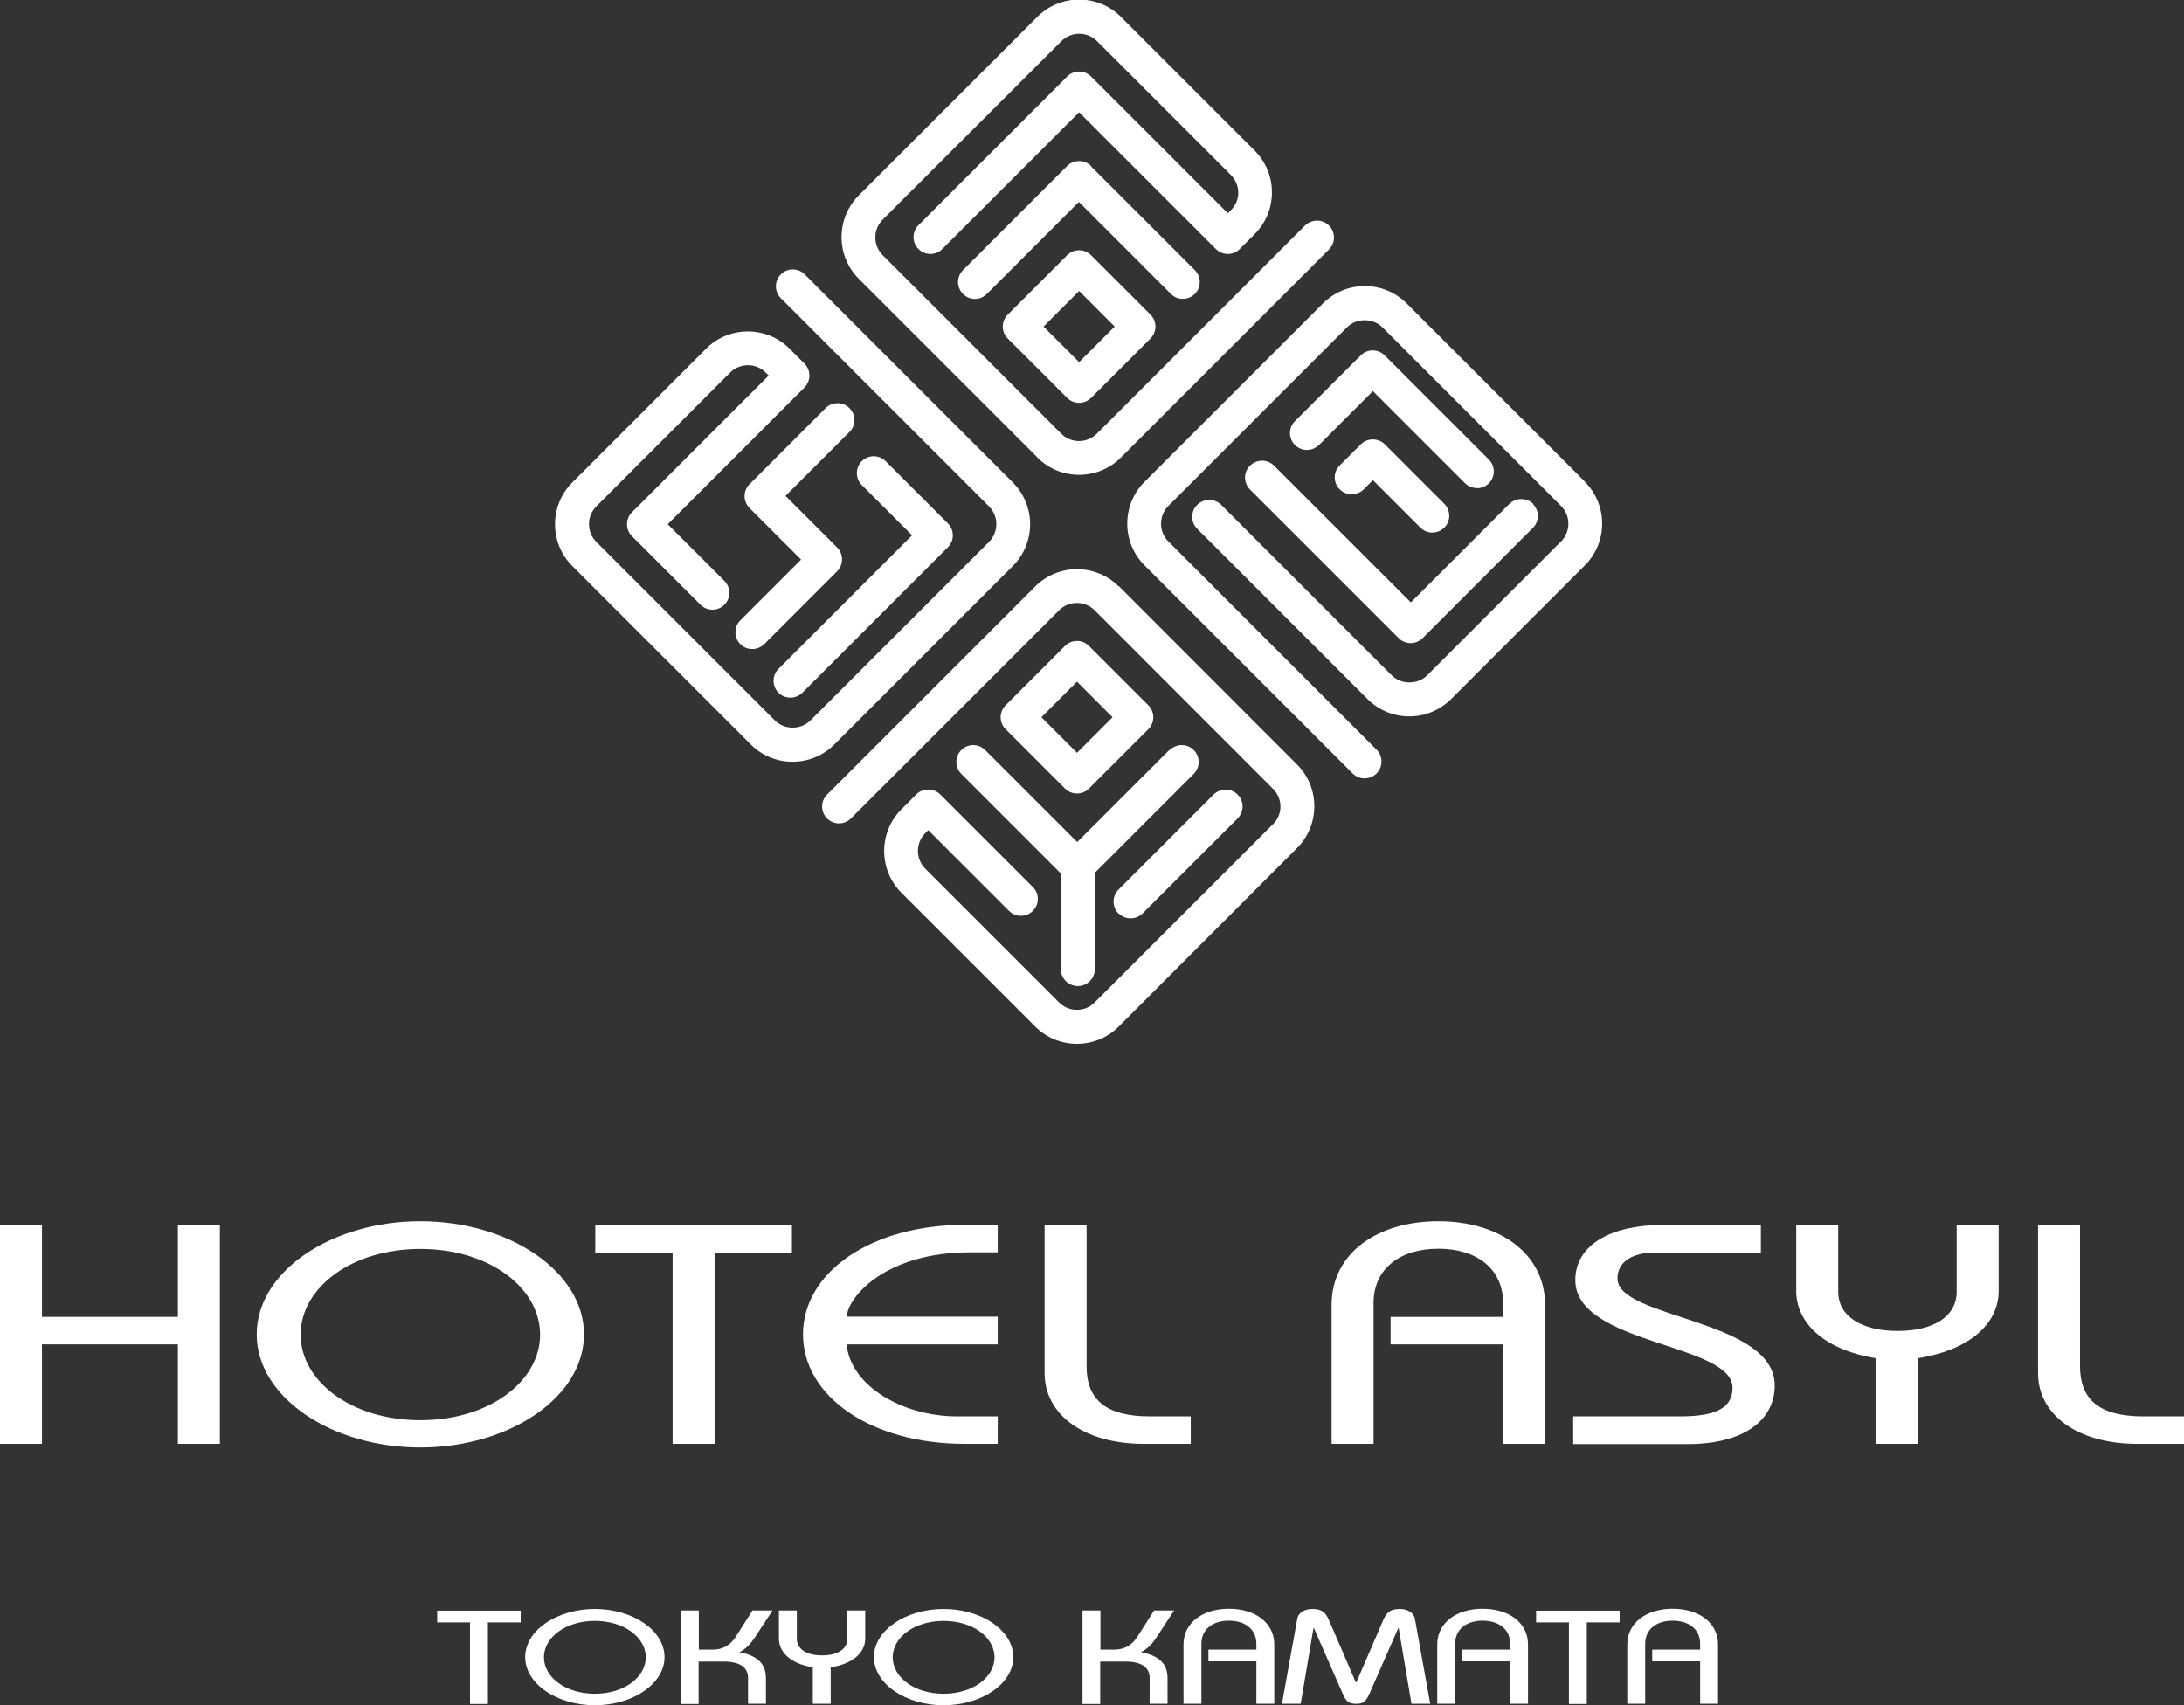 <?xml version="1.0" encoding="UTF-8"?>
<svg id="_レイヤー_2" data-name="レイヤー 2" xmlns="http://www.w3.org/2000/svg" viewBox="0 0 102.51 80.06">
  <rect x="0" y="0" width="102.51" height="80.06" fill="#333333" stroke="none"/>
  <defs>
    <style>
      .cls-1 {
        fill: #fff;
      }
    </style>
  </defs>
  <g id="_レイヤー_3" data-name="レイヤー 3">
    <g>
      <g>
        <g>
          <path class="cls-1" d="M20.51,75.61h3.93v.55h-1.54v3.83h-.84v-3.83h-1.54v-.55Z"/>
          <path class="cls-1" d="M27.92,75.53c1.77,0,3.27,1,3.27,2.26s-1.5,2.26-3.27,2.26-3.27-1-3.27-2.26,1.5-2.26,3.27-2.26ZM27.92,79.51c1.38,0,2.39-.78,2.39-1.71s-1.01-1.71-2.39-1.71-2.39.78-2.39,1.71,1.01,1.71,2.39,1.71Z"/>
          <path class="cls-1" d="M31.96,79.98v-4.38h.84v1.84h.64c.49,0,.84-.21,1.09-.6l.79-1.24h.94l-.61.93c-.26.39-.48.81-.95,1.03.77.14,1.25.49,1.25,1.21v1.21h-.84v-1.21c0-.44-.3-.77-1.15-.77h-1.17v1.99h-.84Z"/>
          <path class="cls-1" d="M38.15,79.98v-1.71c-1.11-.18-1.59-.76-1.59-1.34v-1.33h.84v1.33c0,.49.47.78,1.19.78s1.18-.29,1.18-.78v-1.33h.84v1.33c0,.58-.48,1.16-1.62,1.34v1.71h-.84Z"/>
          <path class="cls-1" d="M44.29,75.53c1.77,0,3.27,1,3.27,2.26s-1.5,2.26-3.27,2.26-3.27-1-3.27-2.26,1.5-2.26,3.27-2.26ZM44.29,79.51c1.38,0,2.39-.78,2.39-1.71s-1.01-1.71-2.39-1.71-2.39.78-2.39,1.71,1.01,1.71,2.39,1.71Z"/>
          <path class="cls-1" d="M50.81,79.98v-4.38h.84v1.84h.64c.49,0,.84-.21,1.09-.6l.79-1.24h.94l-.61.93c-.26.39-.48.81-.95,1.03.77.14,1.25.49,1.25,1.21v1.21h-.84v-1.21c0-.44-.3-.77-1.15-.77h-1.17v1.99h-.84Z"/>
          <path class="cls-1" d="M55.55,79.98v-2.78c0-1.04.92-1.68,2.13-1.68s2.13.64,2.13,1.68v2.78h-.84v-1.99h-2.25v-.55h2.25v-.27c0-.69-.53-1.09-1.29-1.09s-1.29.4-1.29,1.09v2.81h-.84Z"/>
          <path class="cls-1" d="M60.17,79.98l.72-3.99c.05-.3.37-.46.7-.46.37,0,.6.09.78.51l1.27,2.94h.02l1.27-2.94c.18-.42.41-.51.78-.51.33,0,.64.16.7.46l.72,3.99h-.88l-.6-3.55h-.02l-1.34,3.05c-.19.43-.33.5-.63.5h-.02c-.3,0-.45-.07-.63-.5l-1.34-3.05h-.02l-.6,3.55h-.87Z"/>
          <path class="cls-1" d="M67.46,79.98v-2.78c0-1.04.92-1.68,2.13-1.68s2.13.64,2.13,1.68v2.78h-.84v-1.99h-2.25v-.55h2.25v-.27c0-.69-.53-1.09-1.29-1.09s-1.29.4-1.29,1.09v2.81h-.84Z"/>
          <path class="cls-1" d="M72.09,75.61h3.93v.55h-1.54v3.83h-.84v-3.83h-1.54v-.55Z"/>
          <path class="cls-1" d="M76.38,79.98v-2.78c0-1.04.92-1.68,2.13-1.68s2.13.64,2.13,1.68v2.78h-.84v-1.99h-2.25v-.55h2.25v-.27c0-.69-.53-1.09-1.29-1.09s-1.29.4-1.29,1.09v2.81h-.84Z"/>
        </g>
        <g>
          <path class="cls-1" d="M0,67.78v-10.28h1.97v4.32h6.38v-4.32h1.97v10.28h-1.97v-4.67H1.97v4.67H0Z"/>
          <path class="cls-1" d="M19.73,57.33c4.15,0,7.68,2.35,7.68,5.31s-3.52,5.31-7.68,5.31-7.68-2.35-7.68-5.31,3.52-5.31,7.68-5.31ZM19.73,66.67c3.25,0,5.62-1.84,5.62-4.02s-2.37-4.02-5.62-4.02-5.62,1.84-5.62,4.02,2.37,4.02,5.62,4.02Z"/>
          <path class="cls-1" d="M27.94,57.51h9.23v1.29h-3.63v8.98h-1.97v-8.98h-3.63v-1.29Z"/>
          <path class="cls-1" d="M46.83,63.11h-7.09c.17,1.94,2.62,3.38,5.18,3.38h1.91v1.29h-1.55c-4.4,0-7.59-2.23-7.59-5.14s3.19-5.14,7.59-5.14h1.55v1.29h-1.32c-3.84,0-5.68,2-5.77,3.02h7.09v1.29Z"/>
          <path class="cls-1" d="M51,57.51v6.62c0,1.59.92,2.36,2.98,2.36h1.91v1.29h-2.2c-2.83,0-4.66-1.38-4.66-3.32v-6.96h1.97Z"/>
          <path class="cls-1" d="M62.5,67.78v-6.52c0-2.44,2.16-3.93,5.01-3.93s5.01,1.5,5.01,3.93v6.52h-1.97v-4.67h-5.28v-1.29h5.28v-.65c0-1.61-1.24-2.55-3.04-2.55s-3.04.94-3.04,2.55v6.61h-1.97Z"/>
          <path class="cls-1" d="M73.84,66.49h5.03c1.74,0,2.45-.44,2.45-1.34,0-2.1-7.38-2.01-7.38-5.06,0-1.67,1.72-2.58,4.03-2.58h4.68v1.29h-4.95c-1.09,0-1.78.43-1.78,1.22,0,1.89,7.38,1.89,7.38,5.02,0,1.64-1.47,2.75-4.07,2.75h-5.39v-1.29Z"/>
          <path class="cls-1" d="M88.04,67.78v-4.02c-2.6-.43-3.73-1.79-3.73-3.14v-3.11h1.97v3.13c0,1.16,1.11,1.84,2.79,1.84s2.77-.68,2.77-1.84v-3.13h1.97v3.11c0,1.35-1.13,2.72-3.8,3.14v4.02h-1.97Z"/>
          <path class="cls-1" d="M97.63,57.51v6.62c0,1.59.92,2.36,2.98,2.36h1.91v1.29h-2.2c-2.83,0-4.66-1.38-4.66-3.32v-6.96h1.97Z"/>
        </g>
      </g>
      <g>
        <path class="cls-1" d="M51.21,7.79c-.15-.15-.35-.23-.56-.23s-.41.08-.56.23l-4.89,4.89c-.31.31-.31.81,0,1.12.31.31.81.31,1.12,0l4.32-4.32,4.32,4.32c.16.16.36.23.56.23s.41-.08.56-.23c.31-.31.31-.81,0-1.12l-4.89-4.89Z"/>
        <path class="cls-1" d="M38.74,19.17l-3.56,3.56c-.31.31-.31.81,0,1.12l2.42,2.42-2.85,2.85c-.31.31-.31.81,0,1.12.16.16.36.23.56.23s.41-.08.56-.23l3.42-3.42c.31-.31.31-.81,0-1.12l-2.42-2.42,3-3c.31-.31.31-.81,0-1.12-.31-.31-.81-.31-1.12,0Z"/>
        <path class="cls-1" d="M71.97,23.66c-.31-.31-.81-.31-1.13,0l-4.62,4.62-6.42-6.42c-.31-.31-.81-.31-1.13,0-.31.31-.31.81,0,1.12l6.98,6.98c.15.15.35.23.56.23s.41-.08.56-.23l5.18-5.18c.31-.31.31-.81,0-1.12Z"/>
        <path class="cls-1" d="M54.88,35.21l-4.32,4.32-4.32-4.32c-.31-.31-.81-.31-1.12,0-.31.31-.31.81,0,1.12l4.67,4.67v4.49c0,.44.36.8.8.8s.8-.36.8-.8v-4.52l4.64-4.64c.31-.31.31-.81,0-1.12-.31-.31-.81-.31-1.13,0Z"/>
      </g>
      <g>
        <path class="cls-1" d="M48.69,21.48c.54.54,1.25.81,1.96.81s1.42-.27,1.96-.81l9.77-9.77c.31-.31.31-.81,0-1.12-.31-.31-.81-.31-1.13,0l-9.77,9.77c-.46.46-1.21.46-1.67,0l-8.38-8.38c-.46-.46-.46-1.21,0-1.67L49.82,1.93c.46-.46,1.21-.46,1.67,0l6.28,6.28c.22.22.35.52.35.83s-.12.61-.35.83l-.14.14-6.42-6.42c-.31-.31-.81-.31-1.12,0l-6.98,6.98c-.31.31-.31.81,0,1.12.31.31.81.31,1.12,0l6.42-6.42,6.42,6.42c.31.31.81.31,1.12,0l.7-.7c.52-.52.81-1.22.81-1.96s-.29-1.44-.81-1.96l-6.28-6.28c-1.08-1.08-2.84-1.08-3.92,0l-8.38,8.38c-1.08,1.08-1.08,2.84,0,3.92l8.38,8.38Z"/>
        <path class="cls-1" d="M47.54,26.57c1.08-1.08,1.08-2.84,0-3.92l-9.77-9.77c-.31-.31-.81-.31-1.12,0-.31.31-.31.81,0,1.12l9.77,9.77c.46.46.46,1.21,0,1.67l-8.38,8.38c-.45.45-1.22.45-1.67,0l-8.38-8.38c-.46-.46-.46-1.21,0-1.67l6.28-6.28c.46-.46,1.21-.46,1.67,0l.14.14-6.42,6.42c-.15.15-.23.35-.23.56s.08.41.23.56l3.22,3.22c.31.31.81.31,1.12,0,.31-.31.31-.81,0-1.12l-2.66-2.66,6.42-6.42c.15-.15.23-.35.23-.56s-.08-.41-.23-.56l-.7-.7c-1.08-1.08-2.84-1.08-3.92,0l-6.28,6.28c-1.08,1.08-1.08,2.84,0,3.92l8.38,8.38c.54.54,1.25.81,1.96.81s1.42-.27,1.96-.81l8.38-8.38Z"/>
        <path class="cls-1" d="M36.54,32.52c.16.16.36.23.56.23s.41-.08.56-.23l6.83-6.83c.31-.31.31-.81,0-1.12l-2.92-2.92c-.31-.31-.81-.31-1.12,0-.31.31-.31.81,0,1.12l2.36,2.36-6.27,6.27c-.31.31-.31.81,0,1.12Z"/>
        <path class="cls-1" d="M74.4,22.62l-8.38-8.38c-1.08-1.08-2.84-1.08-3.92,0l-8.38,8.38c-.52.52-.81,1.22-.81,1.96s.29,1.44.81,1.96l9.77,9.77c.16.16.36.23.56.23s.41-.08.56-.23c.31-.31.31-.81,0-1.12l-9.77-9.77c-.46-.46-.46-1.21,0-1.67l8.38-8.38c.44-.45,1.22-.45,1.67,0l8.38,8.38c.46.46.46,1.21,0,1.67l-6.28,6.28c-.45.45-1.22.45-1.67,0l-8-8c-.31-.31-.81-.31-1.13,0-.31.31-.31.81,0,1.12l8,8c.52.52,1.22.81,1.96.81s1.43-.29,1.96-.81l6.28-6.28c.52-.52.81-1.22.81-1.96s-.29-1.44-.81-1.96Z"/>
        <path class="cls-1" d="M69.32,22.92c.2,0,.41-.08.56-.23.31-.31.31-.81,0-1.12l-4.89-4.89c-.15-.15-.35-.23-.56-.23s-.41.08-.56.23l-3.09,3.09c-.31.31-.31.81,0,1.12.31.31.81.31,1.13,0l2.53-2.53,4.32,4.32c.16.16.36.23.56.23Z"/>
        <path class="cls-1" d="M64.43,20.63c-.21,0-.41.08-.56.23l-.99.99c-.31.31-.31.81,0,1.12.31.31.81.31,1.13,0l.43-.43,2.23,2.23c.16.16.36.23.56.23s.41-.08.56-.23c.31-.31.31-.81,0-1.12l-2.79-2.79c-.15-.15-.35-.23-.56-.23Z"/>
        <path class="cls-1" d="M52.51,42.88c.16.16.36.23.56.23s.41-.08.56-.23l4.46-4.46c.31-.31.31-.81,0-1.12-.31-.31-.81-.31-1.13,0l-4.46,4.46c-.31.31-.31.81,0,1.13Z"/>
        <path class="cls-1" d="M52.51,27.53c-1.08-1.08-2.84-1.08-3.92,0l-9.77,9.77c-.31.31-.31.81,0,1.12.31.31.81.31,1.12,0l9.77-9.77c.46-.46,1.21-.46,1.67,0l8.37,8.38c.22.22.35.52.35.83s-.12.61-.35.83l-8.37,8.37c-.46.46-1.21.46-1.67,0l-6.28-6.28c-.46-.46-.46-1.21,0-1.67l.14-.14,3.79,3.79c.31.31.81.31,1.12,0,.31-.31.31-.81,0-1.12l-4.35-4.35c-.3-.3-.83-.3-1.12,0l-.7.7c-1.08,1.08-1.08,2.84,0,3.92l6.28,6.28c.54.54,1.25.81,1.96.81s1.42-.27,1.96-.81l8.37-8.38c1.08-1.08,1.08-2.84,0-3.92l-8.37-8.38Z"/>
        <path class="cls-1" d="M51.11,30.32c-.15-.15-.35-.23-.56-.23s-.41.08-.56.23l-2.79,2.79c-.31.31-.31.81,0,1.12l2.79,2.79c.15.15.35.23.56.23s.41-.08.56-.23l2.79-2.79c.31-.31.31-.81,0-1.12l-2.79-2.79ZM50.55,35.34l-1.67-1.67,1.67-1.67,1.67,1.67-1.67,1.67Z"/>
        <path class="cls-1" d="M50.09,11.98l-2.79,2.79c-.31.31-.31.81,0,1.12l2.79,2.79c.16.16.36.23.56.23s.41-.08.56-.23l2.79-2.79c.31-.31.31-.81,0-1.12l-2.79-2.79c-.31-.31-.81-.31-1.12,0ZM50.65,17l-1.67-1.67,1.67-1.67,1.67,1.67-1.67,1.67Z"/>
      </g>
    </g>
  </g>
</svg>